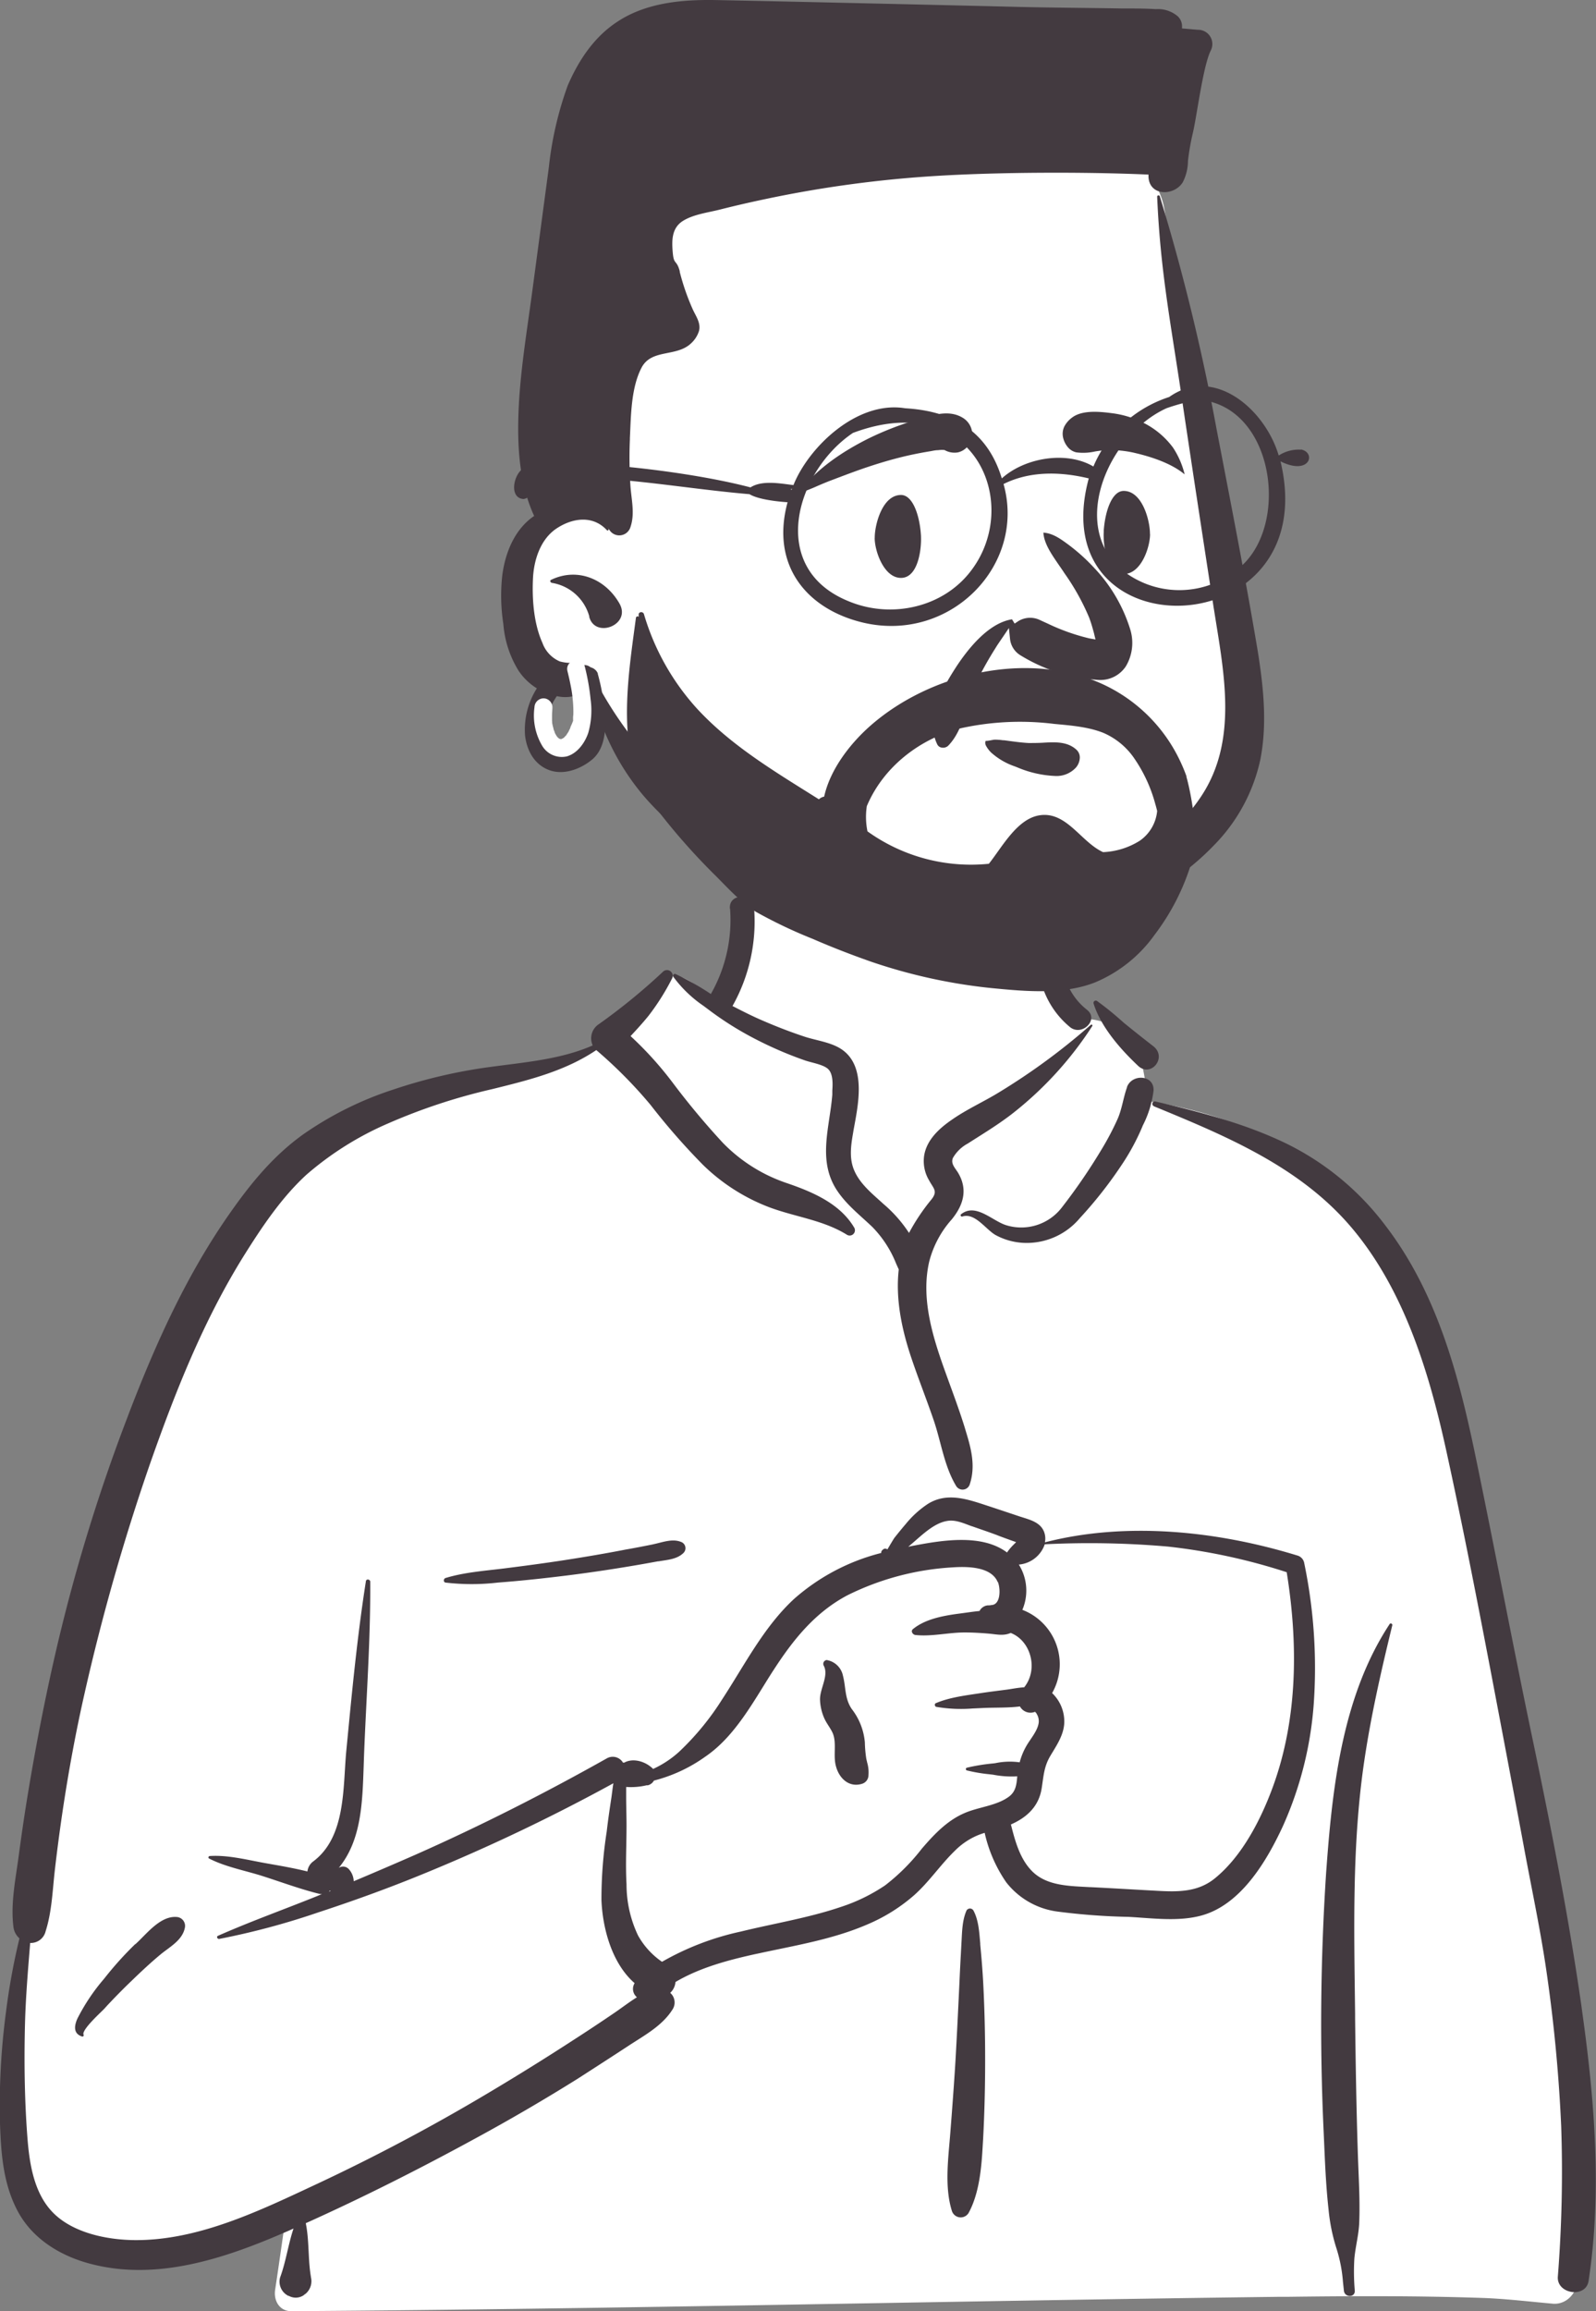 <?xml version="1.0" encoding="UTF-8"?> <svg xmlns="http://www.w3.org/2000/svg" viewBox="0 0 303.57 439.22"><rect x="0" y="0" width="303.57" height="439.22" fill="#808080" stroke="none"/> <defs> <style>.cls-1,.cls-2{fill:#fff;}.cls-2,.cls-3{fill-rule:evenodd;}.cls-3,.cls-4{fill:#433a40;}</style> </defs> <g id="Слой_2" data-name="Слой 2"> <g id="Layer_4" data-name="Layer 4"> <rect class="cls-1" x="182.75" y="288.97" width="78.64" height="78.64"></rect> <g id="body_mono_Coffee" data-name="body/mono/Coffee"> <path id="_-Background" data-name="🎨-Background" class="cls-2" d="M143.38,169c9.56-7.28,33.56-10.55,43.77-3.54s11.17,18.42,15.87,28.89c4.43-2.09,11.75.9,13,5,1.59,1.94,1.67,7.39,2.77,10,47.8,7.61,55.06,44.88,60.82,87.2,7.61,42.94,24.89,85.78,17.39,130a24.59,24.59,0,0,1,2.46,4.42c1.71,2.9-.49,7-3.94,6.86-4.46-.39-8.87-.93-13.35-1.1-12.41-.43-24.84-.38-37.26-.22l-1.7,0c-62.6.78-125.19,2.32-187.8,2.73-2.27,0-3.38-2-3.08-4.05.61-4,1.18-8.09,1.77-12.14-14.8,3.91-30.55,4.9-45.31.41-1-1.05,2.41-.48,2.95-.64C-1.82,413.52,2.24,394,3.44,379.87,10.93,331.59,13.57,278.18,42.49,237,55,220.17,73.34,206.86,94.42,203.86l.58-.08c6.16-.82,13-1.08,18.42-4.44,6.06-4.83,8.64-13.77,15-13.86,2.1,0,5,2.64,8.05,4.45.23-4,2.37-7.34,2.85-10.42l0-.26C139.87,175.65,139.19,172.41,143.38,169ZM246.12,297.81c-13.43-9.33-48.14-4.64-48.93-4.12-1.75,1.15-2.51,1.25-3.45,2.75l-2.8.38c-1.87.61-.49,2.91,1.67,2.09-1.29,5.61,2.53,9.6,4,15.14.5,1.8,0,5,0,6.87.15,2.35,2.74,5.12,2.31,7.47-1.53,8.36-9.87,16.52-6.36,24.62,2.33,4.58,9.33,6.92,14,8.48,9.64,3.7,26.44-.14,32.05-8.48,3-4.44,6.45-15.65,8.23-19.13l.39-5.52C248.25,314.65,249.11,299.89,246.12,297.81Z"></path> <path id="_-Ink" data-name="🖍-Ink" class="cls-3" d="M126.1,184.68a1.09,1.09,0,0,1,1.71,1.32,44.67,44.67,0,0,1-4.46,7.06c-1.08,1.33-2.24,2.6-3.41,3.85a66.77,66.77,0,0,1,8,8.84,145.08,145.08,0,0,0,9.54,11.43,30.49,30.49,0,0,0,11.86,7.56l.93.32c4.62,1.62,9.56,3.82,12.17,8.19a1,1,0,0,1-1.39,1.39c-4.53-2.8-9.85-3.36-14.78-5.22a36.68,36.68,0,0,1-12.58-8.06A127,127,0,0,1,123.75,210a87,87,0,0,0-10.33-10.43c-5.79,3.89-12.4,5.59-19.12,7.25l-.73.18a110.92,110.92,0,0,0-19.73,6.5,59.71,59.71,0,0,0-15.57,9.77c-4.81,4.42-8.55,10.06-12,15.57-7.66,12.34-13,25.85-17.8,39.54A408.7,408.7,0,0,0,16.1,321.76c-1.7,7.47-3.08,15-4.21,22.57q-.81,5.48-1.45,11c-.45,3.91-.56,7.94-1.76,11.7a2.9,2.9,0,0,1-2.94,2.23l-.25,3.09c-.33,4.12-.63,8.24-.74,12.38-.17,6.9-.09,13.77.4,20.65l.07.94c.39,5,1.27,10.66,5,14.33s9.92,5,15.19,5.08c12.27.16,24.09-5.64,35-10.73q16.77-7.86,32.68-17.36,8.1-4.82,16-9.95,3.9-2.51,7.72-5.11c1.47-1,2.85-2.08,4.34-3a2.06,2.06,0,0,1-.44-2.68c-4.31-3.74-6.1-10.4-6.31-15.8a83.34,83.34,0,0,1,1-13c.25-2.18.57-4.35.9-6.51.12-.86.22-1.78.37-2.68A354.32,354.32,0,0,1,80.84,356c-6.29,2.59-12.66,4.92-19.12,7.06l-1.3.43a141.54,141.54,0,0,1-18.71,5c-.34.07-.61-.43-.25-.59,6.16-2.72,12.54-5,18.79-7.52l1-.42h0a2.52,2.52,0,0,1-.37,0c-3.66-.89-7.3-2.25-10.9-3.4-3.34-1.07-7.09-1.74-10.21-3.35-.24-.12-.11-.45.12-.47,3.51-.24,7.32.78,10.76,1.38l1.29.23c2.17.38,4.38.79,6.53,1.32a2.77,2.77,0,0,1,1.06-1.87c6.31-4.67,5.67-14.11,6.34-21.07l.5-5.17c.88-9.05,1.82-18.09,3.23-27.07.08-.48.82-.34.82.11.07,11.13-.77,22.21-1.19,33.32l-.06,1.82c-.24,6.86-.42,14-4.74,19.25a1.49,1.49,0,0,1,1.91.23,3.61,3.61,0,0,1,.94,2.31q5.85-2.46,11.65-5c12.43-5.5,24.6-11.67,36.45-18.33a2.27,2.27,0,0,1,3.12.79h.23c1.67-.92,3.94-.27,5.37,1.07a.74.74,0,0,1,.12.13,19.26,19.26,0,0,0,5-3.31,51.14,51.14,0,0,0,8.12-9.89c4.27-6.51,7.9-13.74,13.67-19.09a39.72,39.72,0,0,1,16.61-8.76.58.58,0,0,1,.16-.49c.31-.32.54-.43.94-.24l.07.06.59-1c.33-.55.66-1.1.78-1.25.69-.87,1.4-1.74,2.12-2.58a18.75,18.75,0,0,1,4.25-3.85c3.54-2.17,7.27-.94,10.91.25,2.2.72,4.4,1.46,6.59,2.19l.23.07c1.64.53,3.56,1,4.29,2.73a3.58,3.58,0,0,1,.2,2.09c15.56-4,32.85-2.14,48,2.5a1.83,1.83,0,0,1,1.29,1.29A97.84,97.84,0,0,1,249.87,324a68.75,68.75,0,0,1-5.69,22.69l-.18.4c-3.08,6.65-7.95,14.84-15.39,16.93-4.49,1.25-9.46.51-14,.28a122.65,122.65,0,0,1-13.42-1,14.79,14.79,0,0,1-9.8-5.57,26.81,26.81,0,0,1-4.1-9.4c-.42.13-.83.27-1.23.43a13.49,13.49,0,0,0-4.46,3c-2.76,2.68-4.9,5.93-7.79,8.48a33,33,0,0,1-8.79,5.48c-6.63,2.87-13.73,4-20.74,5.53l-.49.1c-5.27,1.16-10.65,2.58-15.31,5.33a3.13,3.13,0,0,1-1,2.06,2.42,2.42,0,0,1,.45,3.14c-2,3.2-5.49,5-8.61,7.07l-.2.13c-3.06,2-6.16,4-9.27,6q-9.51,5.94-19.38,11.3c-10.55,5.76-21.33,11.2-32.31,16.14.66,3.24.42,6.58.92,9.84l.07.47a3.14,3.14,0,0,1-.91,3l-.08.08h0L58,436l0,0h0a2.17,2.17,0,0,1-.29.24l-.13.08h0a2.71,2.71,0,0,1-2.66,0l-.1,0-.15-.09a3,3,0,0,1-1.39-3.4c1.11-3,1.53-6.25,2.55-9.3l-.81.37h0l-1.07.46c-11.57,5-24.43,9.22-37,5.81-5.57-1.51-10.77-4.7-13.56-9.9S.19,409.25,0,403.56a134.22,134.22,0,0,1,1.13-21.11A125.59,125.59,0,0,1,3.7,368.39a3.45,3.45,0,0,1-1.15-2.22c-.55-4.42.41-9,1-13.4s1.2-8.57,1.92-12.84c1.44-8.62,3.12-17.23,5.08-25.75a337.14,337.14,0,0,1,13.6-44.59l.48-1.27c5.11-13.28,11-26.29,19.27-38,3.94-5.59,8.11-10.65,13.68-14.67a64.91,64.91,0,0,1,17.17-8.56,99,99,0,0,1,18.69-4.34c6.46-.88,13.28-1.42,19.3-4.07a3.21,3.21,0,0,1,1.18-4.05A115.28,115.28,0,0,0,126.1,184.68Zm138.19,124a.29.29,0,0,1,.53.22c-2.1,8.6-4.07,17.22-5.36,26-2.32,15.82-1.9,31.84-1.71,47.78v.83c.1,8.58.24,17.17.52,25.75.14,4.33.43,8.71.27,13.05-.08,2.36-.71,4.58-.93,6.91a41.82,41.82,0,0,0,.08,6.13c.06,1.36-1.94,1.3-2.07,0l-.18-1.67a27.82,27.82,0,0,0-1.2-6.26,34.73,34.73,0,0,1-1.53-7.41c-.44-3.93-.64-7.9-.81-11.86l-.12-2.73a440.31,440.31,0,0,1,.47-49.68l.09-1.18C253.49,339,255.49,322.08,264.29,308.7Zm-44.76-98.43a.47.47,0,0,1,.25-.91l1.11.26c8.09,1.94,16,4,23.59,7.64a52.49,52.49,0,0,1,19,15.63c9.88,12.87,14,28.52,17.23,44.16,3.61,17.37,6.89,34.81,10.52,52.18l.68,3.24c3.36,16.17,6.54,32.36,8.88,48.73l.16,1.19c2.36,16.83,3.78,34.24,1.21,51.12-.51,3.34-6.07,2.51-5.85-.79a254.75,254.75,0,0,0,.64-28.58q-.64-14.34-2.67-28.55c-1.12-8-2.8-15.85-4.28-23.77l-.23-1.25c-1.25-6.72-2.53-13.45-3.8-20.17l-1.91-10.06c-2.87-15.07-5.79-30.16-9.08-45.13l-.2-.89c-3.23-14.4-8-29.5-17.66-40.94C247.33,221.77,233.27,215.92,219.53,210.27ZM183.84,363.09a.76.76,0,0,1,1.31,0c1,1.84,1.11,4.18,1.3,6.26l0,.21c.24,2.53.45,5.07.58,7.61q.36,7.21.35,14.45c0,4.94-.12,9.88-.38,14.82l-.08,1.32c-.24,4.29-.65,9.07-2.69,12.82a1.76,1.76,0,0,1-3.18-.41c-1.41-4.52-.69-9.87-.32-14.49l.28-3.61c.27-3.61.54-7.22.75-10.83.28-4.94.52-9.89.75-14.83.07-1.61.15-3.22.24-4.82l.13-2.41C183,367.16,183,365,183.84,363.09Zm-158.08,6.4.63-.6c1.91-1.87,4.32-4.75,7.14-4.57a1.7,1.7,0,0,1,1.62,2.11c-.5,2.37-2.92,3.6-4.66,5.05-1.9,1.58-3.7,3.27-5.49,5-1.59,1.52-3.12,3.08-4.62,4.68l-.55.61c-.54.58-4.35,4-3.94,4.92l0,0a.24.24,0,0,1-.27.35c-1.65-.52-1.54-1.93-.92-3.36a37.54,37.54,0,0,1,5.11-7.63,64.9,64.9,0,0,1,5.92-6.58Zm164-68.84c-1.27-3-6-2.95-8.62-2.77a51.57,51.57,0,0,0-19.91,5.28c-6.18,3.25-10.35,8.45-14.07,14.2l-.18.27c-3.63,5.65-7.12,12.33-12.81,16.21a29.15,29.15,0,0,1-9.79,4.56,1.81,1.81,0,0,1-1.14.89l-.24,0a12.9,12.9,0,0,1-3.9.32c0,.66,0,1.31,0,1.93,0,1.78.07,3.57.07,5.36,0,3.74-.21,7.49,0,11.22a22.58,22.58,0,0,0,2.19,9.72,14.78,14.78,0,0,0,4.56,5,52.27,52.27,0,0,1,15-5.75c6.33-1.55,12.82-2.58,19-4.67a33.67,33.67,0,0,0,8.44-4.11,38.66,38.66,0,0,0,7-7l.34-.39c2.21-2.54,4.62-5,7.75-6.34,2.68-1.18,6.23-1.39,8.58-3.22,1.23-1,1.33-2.35,1.46-3.77a18.28,18.28,0,0,1-4.6-.31l-.78-.09a30.23,30.23,0,0,1-4.2-.72.27.27,0,0,1,0-.52,36.39,36.39,0,0,1,5-.81l.4-.05a13.44,13.44,0,0,1,4.64-.16,12.51,12.51,0,0,1,1.21-3c.76-1.38,2.21-2.94,2.41-4.55a2.59,2.59,0,0,0-.28-1.47l-.08-.14a1.1,1.1,0,0,0-.37-.45.43.43,0,0,1-.14.07,2.29,2.29,0,0,1-2.7-1.08c-2.27.29-4.75.19-6.89.29l-2.15.1a28,28,0,0,1-6.87-.31c-.3-.07-.4-.57-.09-.7,2.66-1.14,5.88-1.5,8.73-1.94,1.59-.24,3.19-.43,4.79-.64,1.06-.15,2.19-.38,3.29-.44,2.75-3.43,1.27-8.85-2.57-10.33-1.4.61-2.66.26-4.18.13s-3.06-.22-4.59-.22c-3.07,0-6.32.82-9.36.48-.49-.06-.95-.72-.46-1.12,2.32-1.9,5.66-2.52,8.61-2.92l.61-.08c1-.13,2.2-.32,3.44-.44a2,2,0,0,1,1.55-1.07c.23,0,.46,0,.69-.06v0h0C190.39,305,190.31,301.85,189.8,300.65ZM62.74,359.29l-.11.15-.06.07.31-.13-.14-.09Zm159.44-65.36a171.69,171.69,0,0,0-23.46-.44,5.72,5.72,0,0,1-4.93,3.86,9.31,9.31,0,0,1,.67,8.6,11.07,11.07,0,0,1,5.66,15.82,7.45,7.45,0,0,1,2.31,5.67c-.1,2.33-1.49,4.32-2.64,6.25-1.25,2.09-1.29,3.92-1.67,6.26-.56,3.42-2.87,5.49-5.84,6.79l.16.62c.77,3,1.72,6.12,3.9,8.29,2.82,2.81,7.18,2.78,10.9,3h.18c3.4.17,6.8.37,10.2.56l2.55.14c3.92.22,7.68.24,10.88-2.35,5.22-4.22,8.79-11.22,11.06-17.41,4.75-13,4.81-27.26,2.63-40.79A113,113,0,0,0,222.18,293.93Zm-65,21.56h.06a3.79,3.79,0,0,1,3.1,3c.58,2.25.3,4.28,1.67,6.31a12,12,0,0,1,2.49,6.32,23.78,23.78,0,0,0,.28,3.16l.17.73a6.59,6.59,0,0,1,.24,2.35A1.72,1.72,0,0,1,164,339c-2.48.79-4.39-1-5-3.34-.56-2,.18-4.38-.6-6.25-.43-1-1.23-1.91-1.68-3a9.5,9.5,0,0,1-.74-3.24c-.14-2.14,1.75-4.7.69-6.63A.73.73,0,0,1,157.22,315.49Zm-32.94-22c1.68-.34,3.58-1.12,5.24-.47a1.27,1.27,0,0,1,.55,2.09c-1.25,1.25-3.06,1.32-4.74,1.62l-.15,0q-3,.56-6,1.05-5.62.93-11.29,1.64c-3.87.48-7.76.91-11.66,1.23l-1.5.12a42.9,42.9,0,0,1-9.94,0c-.47-.07-.4-.76,0-.87,3.53-1.08,7.41-1.36,11.07-1.81,3.88-.49,7.76-1,11.63-1.6s7.72-1.25,11.57-2C120.81,294.18,122.55,293.84,124.28,293.49Zm60.59-3.43c-1.47-.53-3.09-1.3-4.69-1-2.75.45-5.2,3.13-7.38,4.89l1.09-.21c5.6-1.07,13-2.23,17.72,1.33l0-.06a9.94,9.94,0,0,1,1.3-1.52l.14-.14.26-.27-.6-.21c-1.26-.45-2.77-1-3-1.11h0C188.1,291.17,186.48,290.63,184.87,290.06Zm-46-117.38c-.23-3,4.39-2.94,4.61,0a32.73,32.73,0,0,1-4.05,18.4l-.07.11c1.94,1,3.91,2,5.92,2.85,2.57,1.11,5.19,2.12,7.86,3,2.41.78,5.38,1.08,7.41,2.7,4.27,3.4,2.67,10.47,1.84,15.05l-.12.72c-.41,2.36-.71,4.78.28,7,1.06,2.42,3.21,4.21,5.13,5.94l.38.35a25.42,25.42,0,0,1,4.88,5.52,38.49,38.49,0,0,1,4.32-6.43c1.17-1.54.34-2-.5-3.56a7.13,7.13,0,0,1-.95-4.64c.46-3.06,2.9-5.26,5.33-6.92,2.87-2,6.07-3.41,9-5.22a123.39,123.39,0,0,0,17.37-12.77c.15-.13.41,0,.29.22a67.77,67.77,0,0,1-15.26,16.69c-2.47,1.91-5.06,3.5-7.67,5.16l-.75.48a7.12,7.12,0,0,0-2.83,2.74c-.48,1.17.54,2,1.09,3,1.73,3.05.89,5.91-1.17,8.5l-.09.12a19.19,19.19,0,0,0-4.34,8.09c-1.6,6.93.62,14.14,2.95,20.64l.09.25c1.26,3.51,2.59,7,3.69,10.54l.3,1c1,3.27,1.8,6.5.69,9.87a1.43,1.43,0,0,1-2.59.34c-2.29-3.8-2.86-8.38-4.29-12.55s-3-8.08-4.36-12.17c-1.74-5.26-2.9-10.93-2.27-16.45a.31.31,0,0,1-.05-.1l-.45-1a21,21,0,0,0-4.56-7c-2.29-2.18-4.78-4.11-6.58-6.75-3.91-5.73-1.49-12.11-1-18.37l0-.77c.09-1.3.14-3.07-.71-4s-3.2-1.28-4.47-1.72a72.6,72.6,0,0,1-9.59-4.14,61.31,61.31,0,0,1-8.41-5.25l-1.34-1a23.62,23.62,0,0,1-5.72-5.51c-.16-.25.12-.65.41-.53a51,51,0,0,1,6.74,3.81,1.34,1.34,0,0,1,.12-.24A28.36,28.36,0,0,0,138.86,172.68Zm75.52,33.93c.94-2.58,5.23-2.38,5.06.68a19.74,19.74,0,0,1-2.05,6.63l-.09.23a43,43,0,0,1-3.35,6.37,80.6,80.6,0,0,1-8.54,11,13.17,13.17,0,0,1-10.82,4.68,12.33,12.33,0,0,1-5.21-1.49c-1.87-1.07-3.91-4.29-6.31-3.51-.23.08-.45-.26-.25-.42,2.77-2.23,5.91,1.22,8.56,2.06A9.73,9.73,0,0,0,202,229.44a110.35,110.35,0,0,0,7.41-10.8,53.5,53.5,0,0,0,3.08-5.79C213.42,210.84,213.63,208.66,214.38,206.61ZM208,190.71a.44.44,0,0,1,.64-.49,60.39,60.39,0,0,1,5.07,4.12c1.86,1.52,3.73,3,5.63,4.47,2.77,2.14-.44,6.07-2.88,3.74C213.07,199.35,209.41,195.18,208,190.71Zm-10-12.5c.74-2.84,5.11-1.67,4.47,1.14l0,.09a12.07,12.07,0,0,0,4.18,12.39l.13.11c2.32,1.85-1,5.09-3.26,3.26A16.61,16.61,0,0,1,198,178.21Z"></path> </g> <g id="head_mono_Flat-Top" data-name="head/mono/Flat-Top"> <path id="_-Background-2" data-name="🎨-Background" class="cls-2" d="M168.65,11.72c22,0,50.38,13.79,52.8,27.92,2.85,16.65,18.13,80.54,14.68,101s-22,35.23-51.78,35.23-51.95-16.22-57-21.79q-5.1-5.56-14.55-25.45-15.93-2.11-16-15.1t10.35-17.7q-3.7-51.24,5.65-64.57C122.13,18,146.66,11.72,168.65,11.72Z"></path> <path id="_-Ink-2" data-name="🖍-Ink" class="cls-3" d="M220.1,37.36a.26.26,0,0,1,.5-.07,398.42,398.42,0,0,1,10.75,44l.91,4.73c2.43,12.61,4.88,25.23,7,37.9l.12.76c1,6.56,1.63,13.18.33,19.75a33.19,33.19,0,0,1-8.85,16.26c-8.34,8.66-19.93,14.08-31.58,16.5a65.87,65.87,0,0,1-18,1.27,63.7,63.7,0,0,1-8.91-1.26l-.33-.06c-2.95-.64-5.57-1.4-7.14-4.18a1.68,1.68,0,0,1,.59-2.27,7.84,7.84,0,0,1,4.42-.76c1.63.19,3.23.68,4.84,1a57.3,57.3,0,0,0,9.34.94,56.65,56.65,0,0,0,18.2-2.47c10.11-3.15,20.38-9.19,26.29-18.22,6.95-10.63,4.18-23.52,2.34-35.26l-.06-.35q-2.79-18-5.49-36l-.76-5.14C222.57,60.8,220.68,51.1,220.1,37.36ZM117.47,4.1C122.52.77,128.79,0,134.71,0h.75C143,.13,181.24,1,194,1.32l3,.06c4,.08,12.14.15,16.33.23h.24c2.05,0,4.1,0,6.16.12h.3a5.76,5.76,0,0,1,4,1.38,2.64,2.64,0,0,1,.79,2.18v.11l3,.26A2.71,2.71,0,0,1,230.3,9.6l-.05.09c-1.46,3.11-2.57,12.18-3.35,15.53a46.05,46.05,0,0,0-.94,5.35,9,9,0,0,1-1,4.09c-1.68,2.66-6.42,2.63-6.51-1.14,0-.12,0-.23,0-.34-11.93-.53-28.21-.48-40.12.24a222.38,222.38,0,0,0-33.11,4.49c-2.76.58-5.52,1.22-8.25,1.91-2.24.57-5,.9-7,2.12-2.25,1.36-2.21,3.8-2,6.13s.7,1.2,1.32,3.45l0,.14a43.71,43.71,0,0,0,2.48,7.14c.6,1.31,1.56,2.57,1.19,4.08a5.37,5.37,0,0,1-1.49,2.35c-2.8,2.69-7.54,1-9.45,4.66-2,3.85-2,9.08-2.21,13.34v.25a81.08,81.08,0,0,0,.1,8.82c.18,2.67.89,5.32,0,7.89a2.22,2.22,0,0,1-4,.52c-.13-.18-.25-.35-.36-.53l-.11-.18h0c.11.17.21.35.31.52s-.16.42-.31.25c-2.68-2.92-6.6-2.34-9.63-.3s-4.29,6-4.44,9.56c-.18,3.92.17,8.52,1.8,12.14a6.05,6.05,0,0,0,3.3,3.53,8.3,8.3,0,0,0,2.22.29,19.43,19.43,0,0,0,2.54.41,1.7,1.7,0,0,1,1.64,2l0,.07,0,.13a.36.36,0,0,1,.1.14,72.17,72.17,0,0,0,11.44,16.33,65.12,65.12,0,0,0,7.31,6.88,33.29,33.29,0,0,0,4,2.92,5.66,5.66,0,0,0,1.43.61c.25.07.53.11.77.19l.25.09h0a1.83,1.83,0,0,1,1.55,1.29,3.22,3.22,0,0,1-2.42,4.17c-2.07.58-4-.44-5.67-1.61l-.1-.08a49.76,49.76,0,0,1-9.11-8.28,46.12,46.12,0,0,1-10.14-21.45,4.23,4.23,0,0,1-1.77,2,6.9,6.9,0,0,1-4.54.51,11.32,11.32,0,0,1-7.36-4.88,19.74,19.74,0,0,1-2.87-8.84,35.1,35.1,0,0,1-.2-9.27c.58-4.44,2.44-8.82,6.06-11.26-2.71-5.9-3.19-12.53-3-19,.24-8,1.62-16,2.67-23.91l3-22.43h0l.12-.9a66.17,66.17,0,0,1,3.59-15.55C110.05,11.47,113,7,117.47,4.1ZM104.82,110.2c5-2.41,10.33-.19,13,4.49,2.32,4.06-4.59,6.75-5.74,2.56l0-.13a8.84,8.84,0,0,0-7.08-6.34C104.71,110.74,104.51,110.35,104.82,110.2Z"></path> </g> <g id="accessories_Glasses-2" data-name="accessories/Glasses-2"> <path id="_-Ink-3" data-name="🖍-Ink" class="cls-3" d="M236.51,107.2a17.47,17.47,0,0,1-18.81,3.65c-16.06-6.71-8.2-27.64,4.19-33.27a40.76,40.76,0,0,1,5.5-1.5c.17-.09.54.15,1-.08,13.66,1.53,16.77,22.73,8.13,31.2m-51.81,1.25c-5.28,7-15.08,9.15-23.09,5.9-15.83-6.23-10.22-24.8.61-32.07,22.87-8.6,32.32,13.27,22.48,26.17M150.39,93l0,0,.26-.11-.09.21a.5.5,0,0,0-.12-.08m97-7.56a7,7,0,0,0-4.22,1.11c-2.64-8.89-12.37-17.12-20.83-11.12a23.5,23.5,0,0,0-14.42,13.21c-5.06-3-13-1.72-17.42,2.26-2.88-9.51-10-12.84-18.39-13.33-9.2-1.5-18.37,7.43-21.24,14.6-2.37-.27-5.93-1-8.17.44-14.52-3.81-39.92-5.91-42.87-3.79-2.11.8-3.26,5.77-.32,6,2.56-.36-.3-3.64,2.28-4,13.76-.85,27.11,1.92,40.72,3.08,2.38,1.46,9,1.6,7.24,1.53-3.3,12.16,3.82,20.43,14.5,22.91,16.52,3.79,30.9-11,26.58-26.37,5-2.49,10.76-2.38,16.21-1.07-9.11,33.54,44.9,32,36.47-3.24,5.61,2.79,6.83-1.7,3.88-2.26"></path> </g> <g id="facial-hair_Full" data-name="facial-hair/Full"> <path id="_-Ink-4" data-name="🖍-Ink" class="cls-3" d="M164.91,153.12c3.13-7.35,10-12.74,17.86-14.72a52.41,52.41,0,0,1,17.75-.82c3.09.29,6.41.54,9.32,1.69a13.65,13.65,0,0,1,6,5,28.12,28.12,0,0,1,3.91,8.55c.13.43.24.86.35,1.3a7.77,7.77,0,0,1-3.29,5.65,14.23,14.23,0,0,1-7,2.18c-.24-.11-.47-.23-.68-.35-3.83-2.19-6.52-7.36-11.34-6.66-4.31.62-7.14,6-9.7,9.22A33.74,33.74,0,0,1,165,158a13.53,13.53,0,0,1-.12-4.83m60.82-5.57a32.13,32.13,0,0,0-2.47-5.32,30.29,30.29,0,0,0-14.14-12.54c-14-6-32.09-1.76-43.39,8.06-3.86,3.36-7.76,8.29-8.94,13.6a2,2,0,0,0-1,.51c-8.16-5.14-16.57-10.08-23.15-17.2a45.92,45.92,0,0,1-10.13-18c-.17-.55-1.06-.47-1,.14l0,.43c-.09-.26-.49-.12-.52.13-1.09,8.18-2.46,16.85-1.2,25.07.75,4.9,3,8.49,6,12.37a122.8,122.8,0,0,0,10.5,11.73c2.34,2.35,4.79,5.06,7.66,6.79a91.46,91.46,0,0,0,10.68,5.07c3.63,1.58,7.31,3,11,4.3a103.48,103.48,0,0,0,23.12,5.06c6.31.61,13.52,1.28,19.56-1.09a26.4,26.4,0,0,0,11.34-9.06,43.26,43.26,0,0,0,7.2-14.39c1.46-5.38-.86-14.76-1.16-15.62"></path> </g> <path class="cls-4" d="M113.7,128.06a40.63,40.63,0,0,1,1.42,8.62c.09,2.66-.3,5.84-2.48,7.66s-5.44,3.06-8.23,2-4.19-3.7-4.54-6.52A14.7,14.7,0,0,1,103,129.57a2,2,0,0,1,2.71-.71,2,2,0,0,1,.71,2.7,18.06,18.06,0,0,0-1.28,2,10.67,10.67,0,0,0-.77,1.7,12.52,12.52,0,0,0-.49,1.82c0,.16-.06.31-.08.47,0-.36,0-.05,0,0a9.58,9.58,0,0,0,0,1.07c0,.26,0,.51,0,.77s.08.49,0,0l.06.32a6.49,6.49,0,0,0,.19.76l.09.29c0,.09.07.18.11.27l-.06-.13a6.12,6.12,0,0,1,.31.56c.07.12.15.23.23.35,0-.06-.29-.31-.06-.08s.33.32.47.48.3.18-.1-.06l.33.22.34.18c.14.09.27,0-.11,0a4.84,4.84,0,0,1,.65.19c.11,0,.36,0-.12,0l.35,0a5.49,5.49,0,0,0,.81,0c-.53.06.29-.08.41-.12l.33-.1s.51-.19.26-.09l.27-.12.34-.18c.37-.2.72-.43,1.07-.66.11-.08.31-.31,0,0,.08-.08.18-.15.26-.24s.15-.17.23-.26c-.29.32-.11.15-.06.05s.25-.42.36-.64c-.19.38-.06.16,0,0s.12-.34.17-.52.12-.47.16-.71c0-.07.1-.63,0-.15l0-.34a15.89,15.89,0,0,0,.06-1.82q0-1.05-.15-2.1s-.08-.66,0-.24c0-.19,0-.38-.08-.57s-.1-.63-.16-1c-.24-1.31-.54-2.61-.87-3.9a2,2,0,0,1,3.82-1.05Z"></path> <path class="cls-1" d="M111.22,126.63a42.11,42.11,0,0,1,1.12,6.31,15.41,15.41,0,0,1-.45,6.34c-.64,1.9-2.06,3.89-4.07,4.47a4.34,4.34,0,0,1-4.73-2.08,11.3,11.3,0,0,1-1.43-7.25,1.75,1.75,0,0,1,1.71-1.7,1.71,1.71,0,0,1,1.7,1.7c0,.5-.07,1-.07,1.5,0,.24,0,.47,0,.71l0,.39s.06.43,0,.21a8.32,8.32,0,0,0,.27,1.2c0,.19.11.37.17.55l.09.22c-.09-.22,0,0,0,.08l.24.44c.05.08.3.43.17.27s.14.15.2.21a1.29,1.29,0,0,1,.17.16c.16.16,0,0-.07-.06a1.61,1.61,0,0,1,.33.2c.16.12-.3-.06-.11-.05a.83.83,0,0,1,.15,0c.29,0-.12,0-.15,0s.17,0,.21,0,.28,0,0,0,0,0,.09,0a1,1,0,0,1,.16,0c.19,0-.23.17-.08,0a2.36,2.36,0,0,1,.38-.22c.22-.14-.13.15.14-.14s.3-.3.44-.46-.12.17,0-.07l.16-.23a4.48,4.48,0,0,0,.28-.47c0-.09.22-.49.11-.2.08-.2.14-.39.2-.59A11.25,11.25,0,0,0,109,137c.06-.35,0-.14,0-.06l0-.35c0-.24,0-.47.05-.71a22.25,22.25,0,0,0-.09-2.71,23.75,23.75,0,0,0-.4-2.81c-.18-.93-.39-1.86-.62-2.78-.54-2.13,2.74-3,3.29-.91Z"></path> <g id="face_Old" data-name="face/Old"> <path id="_-Ink-5" data-name="🖍-Ink" class="cls-3" d="M200.62,147.47a20.63,20.63,0,0,1-7.12-1.63l-.48-.19a13,13,0,0,1-4.5-2.63,5.4,5.4,0,0,1-1-1.34,1.1,1.1,0,0,1-.05-.87c.44,0,.86-.1,1.27-.17a2.68,2.68,0,0,1,.51-.07,11.41,11.41,0,0,1,1.54.12l.22,0,1.18.16c1.15.15,2.29.3,3.46.36.84,0,1.72,0,2.61-.05,2.31-.13,4.69-.3,6.47,1.31a2,2,0,0,1,.66,1.5,3.08,3.08,0,0,1-.7,1.86A5,5,0,0,1,200.62,147.47Zm13.5-20.8a5.8,5.8,0,0,1-5.33,2.54A31.9,31.9,0,0,1,194,124.48a4.15,4.15,0,0,1-1.88-3l-.22-2.12-1.19,1.76-.38.55c-.34.51-.69,1-1,1.53a66,66,0,0,0-3.43,6.09,34.5,34.5,0,0,0-1.82,4.83c-.91,2.83-1.79,5.62-3.73,7.61a1.41,1.41,0,0,1-1.16.36,1.12,1.12,0,0,1-.9-.59c-2.33-4.72.8-10.42,3.34-14.38l.27-.42c2.35-3.57,6.19-8.31,10.59-9l.5.81.74-.49a4.31,4.31,0,0,1,4.16-.14l1.38.63a39.39,39.39,0,0,0,7.91,2.81l.61.11.58.1c-.05-.19-.09-.38-.14-.57s-.09-.4-.14-.59-.11-.42-.17-.62c-.22-.81-.47-1.62-.77-2.41a44.12,44.12,0,0,0-4.67-8.38l-.21-.32c-.25-.37-.52-.77-.81-1.18-1.36-2-2.87-4.09-3-6.23,1.81.11,3.32,1.23,4.66,2.21a35.82,35.82,0,0,1,5.06,4.55A29.65,29.65,0,0,1,215,119.69a8.68,8.68,0,0,1-.89,7Zm-47.74-24.4v-.09c0-2.47,1.44-8.11,5-8.11,2.22,0,3.57,3.84,3.8,7.8V102c.1,2.46-.57,7.83-3.81,7.83s-5-5.09-5-7.59Zm52.35-.78v-.08c0-2.47-1.45-8.11-5-8.11-2.17,0-3.5,3.65-3.79,7.5l0,.29c-.14,2.38.5,8,3.81,8s5-5.09,5-7.6ZM178.36,85.56c-.48,0-.94.12-1.41.2q-2.05.33-4.08.78c-2.57.58-5.11,1.31-7.61,2.14-2.33.77-4.63,1.65-6.93,2.52l-.37.14c-.81.31-1.62.65-2.43,1a39.64,39.64,0,0,1-3.74,1.46c3.34-4.61,8.47-8,13.42-10.47A58,58,0,0,1,174,79.89l1.68-.51c2.47-.73,5.17-1.4,7.49.05a3.72,3.72,0,0,1,1.69,2.44,3.49,3.49,0,0,1-.68,2.8,3.38,3.38,0,0,1-2,1.31,3.84,3.84,0,0,1-2.52-.45,4.84,4.84,0,0,0-1,0ZM215.5,86a20.89,20.89,0,0,0-5-.45,18.66,18.66,0,0,0-2.25.26,10.13,10.13,0,0,1-3.53.16,2.91,2.91,0,0,1-1.62-1,4.24,4.24,0,0,1-.93-2,3.18,3.18,0,0,1,.27-1.91,4.92,4.92,0,0,1,1.49-1.71c1.95-1.47,5.29-1.12,7.59-.82a18.35,18.35,0,0,1,6.54,2.12,15.75,15.75,0,0,1,5.05,4.41,16.12,16.12,0,0,1,2.22,5.1C222.75,88,218.78,86.74,215.5,86Z"></path> </g> </g> </g> </svg> 